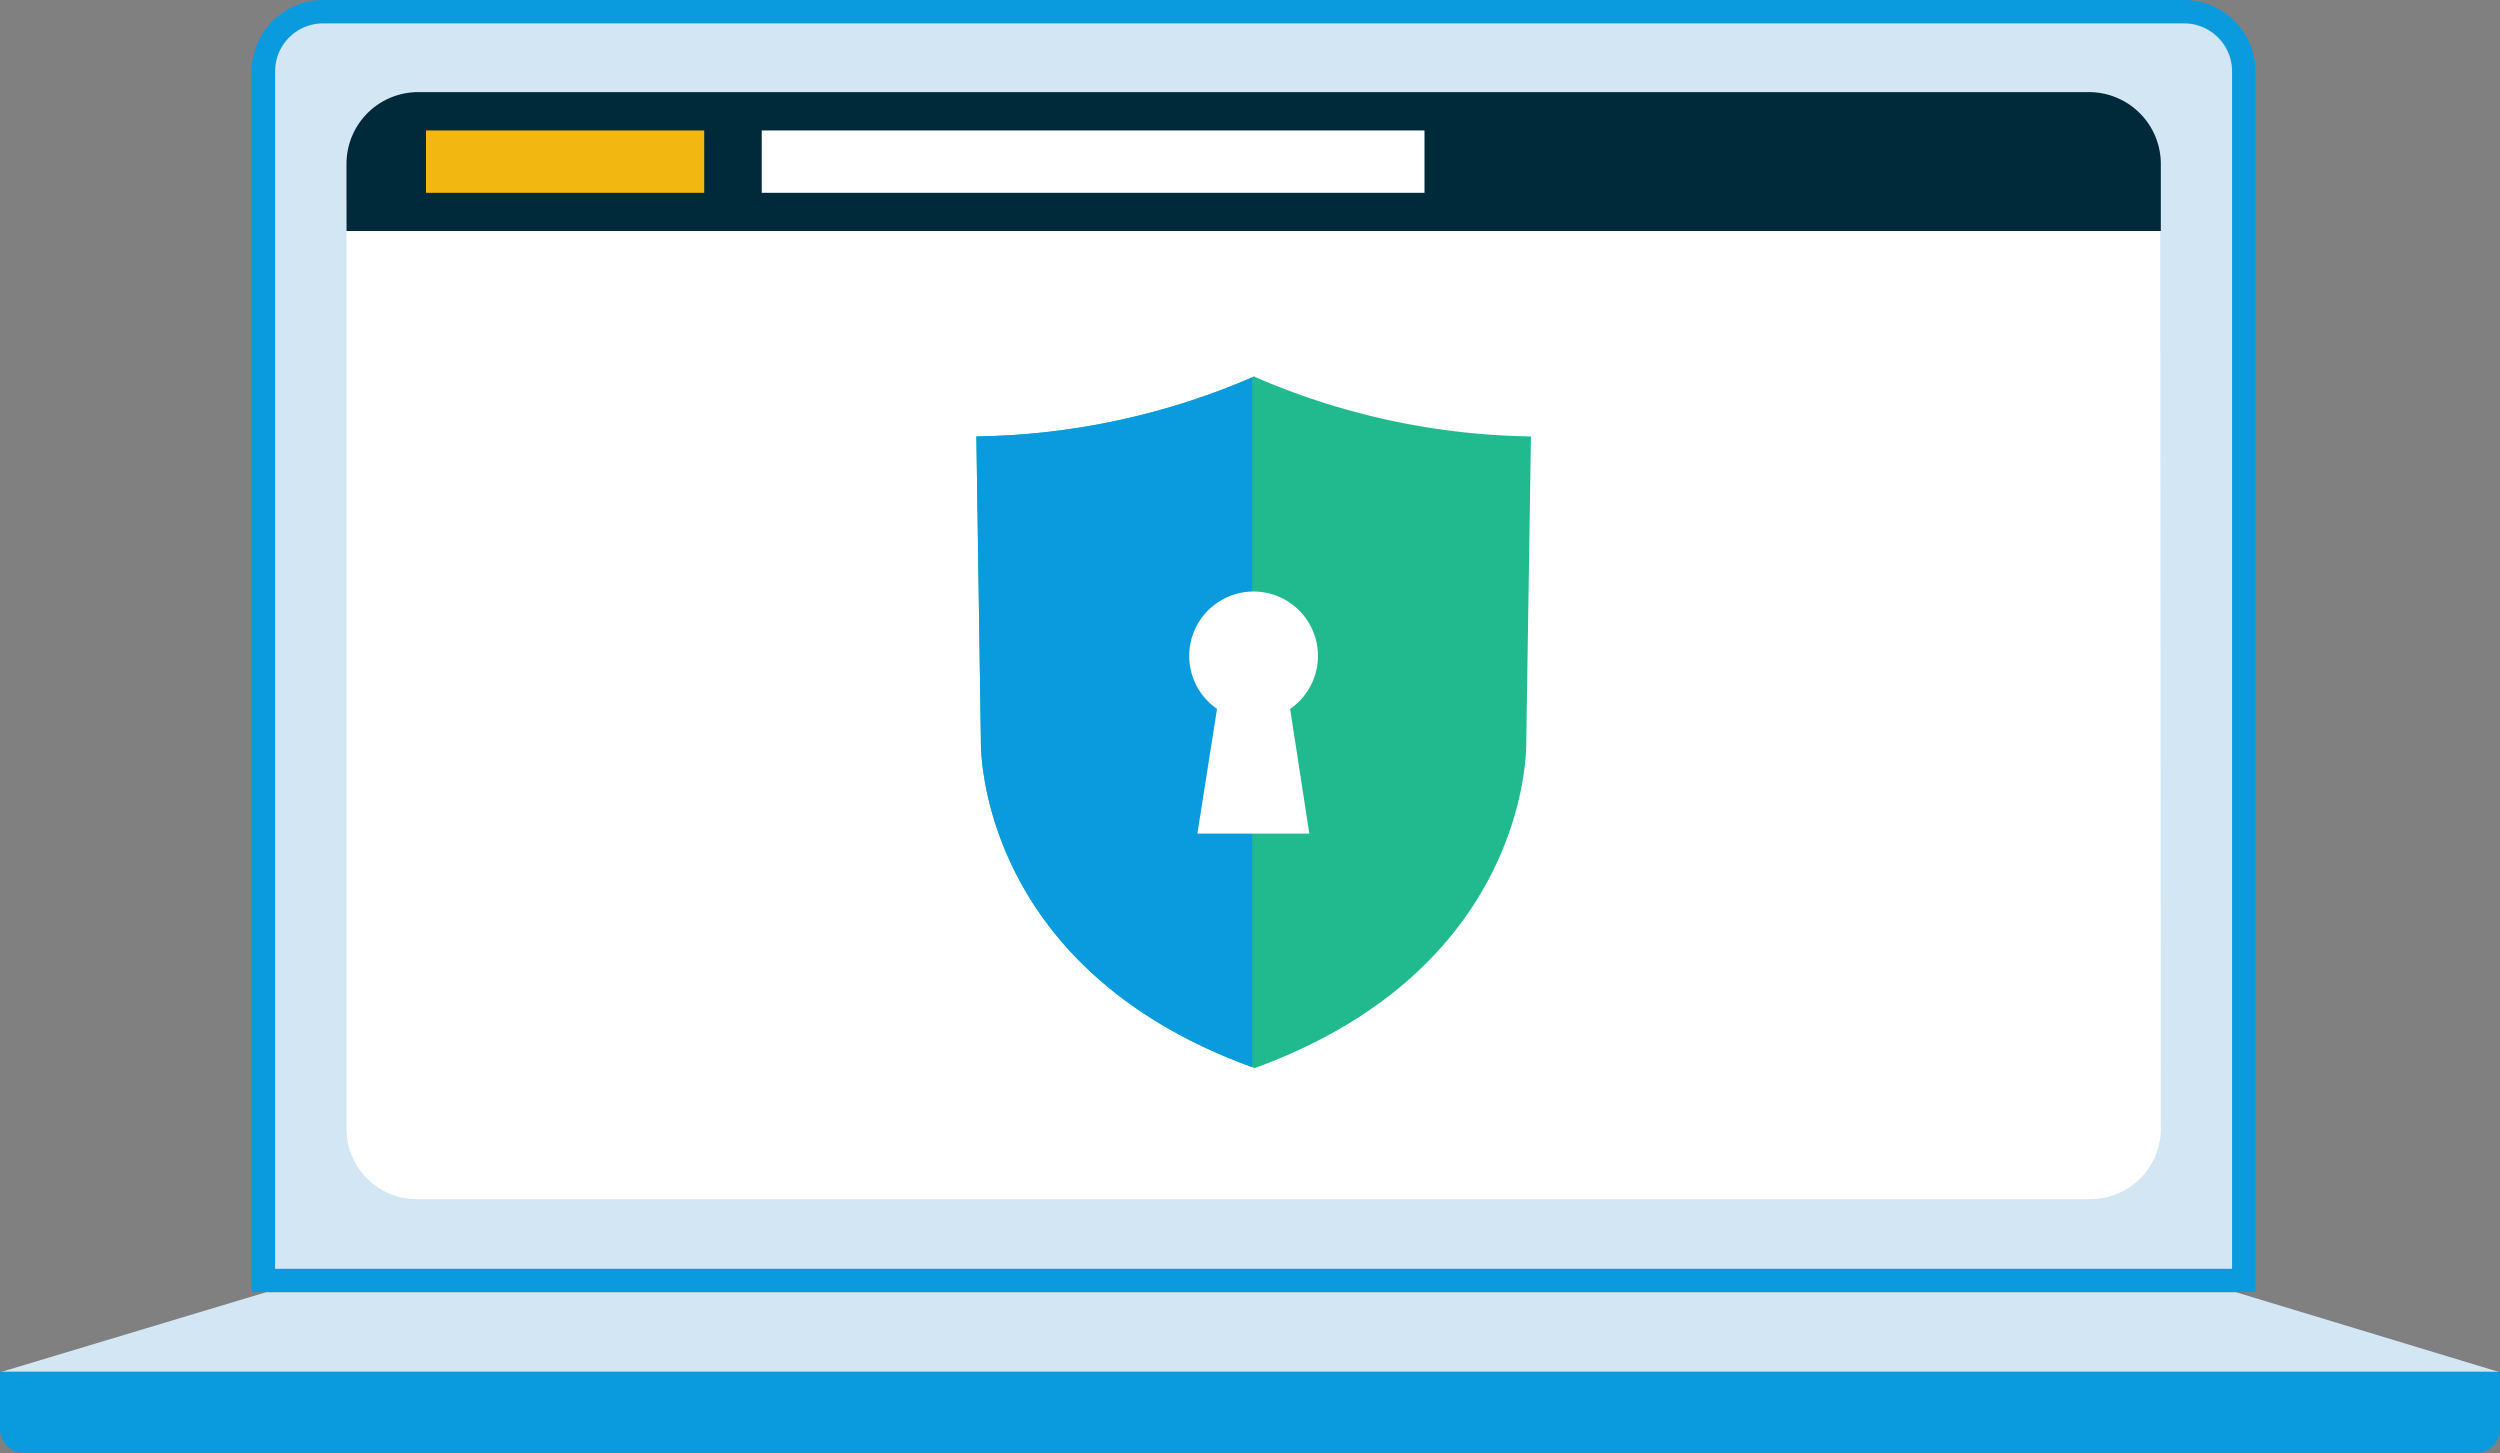 <svg xmlns="http://www.w3.org/2000/svg" width="160.39" height="93.25" viewBox="0 0 160.39 93.25"><rect x="0" y="0" width="160.39" height="93.25" fill="#808080" stroke="none"/><defs><clipPath id="clip-path"><path d="M80.48 68.53c17.93-6.52 17.44-21 17.44-21l.3-19.53a46.07 46.07 0 01-17.74-3.83v-.05h-.05v.05A46.19 46.19 0 0162.64 28l.29 19.48s-.49 14.51 17.45 21" fill="none"/></clipPath><style>.cls-2{fill:#d3e6f4}.cls-3{fill:#0a9bde}.cls-4{fill:#fff}</style></defs><g id="レイヤー_2" data-name="レイヤー 2"><g id="編集モード"><path class="cls-2" d="M143.44 82.9H17.08L0 88.04h160.39l-16.95-5.14z"/><path class="cls-3" d="M0 88v3.69a1.53 1.53 0 001.53 1.52h157.33a1.53 1.53 0 001.53-1.52V88z"/><path class="cls-2" d="M16.9 82.15V4.58A3.84 3.84 0 0120.74.75h119.38A3.84 3.84 0 01144 4.58v77.57z"/><path class="cls-3" d="M140.12 1.5a3.08 3.08 0 013.08 3.08V81.4H17.65V4.58a3.08 3.08 0 013.09-3.08h119.38m0-1.5H20.74a4.59 4.59 0 00-4.59 4.58V82.9H144.7V4.58A4.59 4.59 0 00140.12 0z"/><path class="cls-4" d="M138.63 72.52a4.52 4.52 0 01-4.63 4.41H26.81a4.51 4.51 0 01-4.58-4.41V13.08a4.52 4.52 0 014.58-4.42H134a4.52 4.52 0 014.59 4.42z"/><path d="M138.63 14.82V10.5A4.61 4.61 0 00134 5.91H26.81a4.6 4.6 0 00-4.58 4.59v4.32z" fill="#002a39"/><path fill="#f2b711" d="M27.33 8.37h17.85v4H27.33z"/><path class="cls-4" d="M48.87 8.37h42.52v4H48.87zM100 26.15a51.19 51.19 0 01-19.61-4.22 51 51 0 01-19.59 4.22l.32 21.47s-.47 16 19.29 23.17C100.2 63.6 99.7 47.62 99.7 47.62z"/><path d="M80.48 68.53c17.93-6.52 17.44-21 17.44-21l.3-19.53a46.07 46.07 0 01-17.74-3.83v-.05h-.05v.05A46.19 46.19 0 0162.64 28l.29 19.48s-.49 14.51 17.45 21" fill="#20ba8e"/><g clip-path="url(#clip-path)"><path class="cls-3" d="M57.56 23.56h22.78v45.59H57.56z"/></g><path class="cls-4" d="M82.77 45.48a4.13 4.13 0 10-4.69 0l-1.26 8H84z"/></g></g></svg>